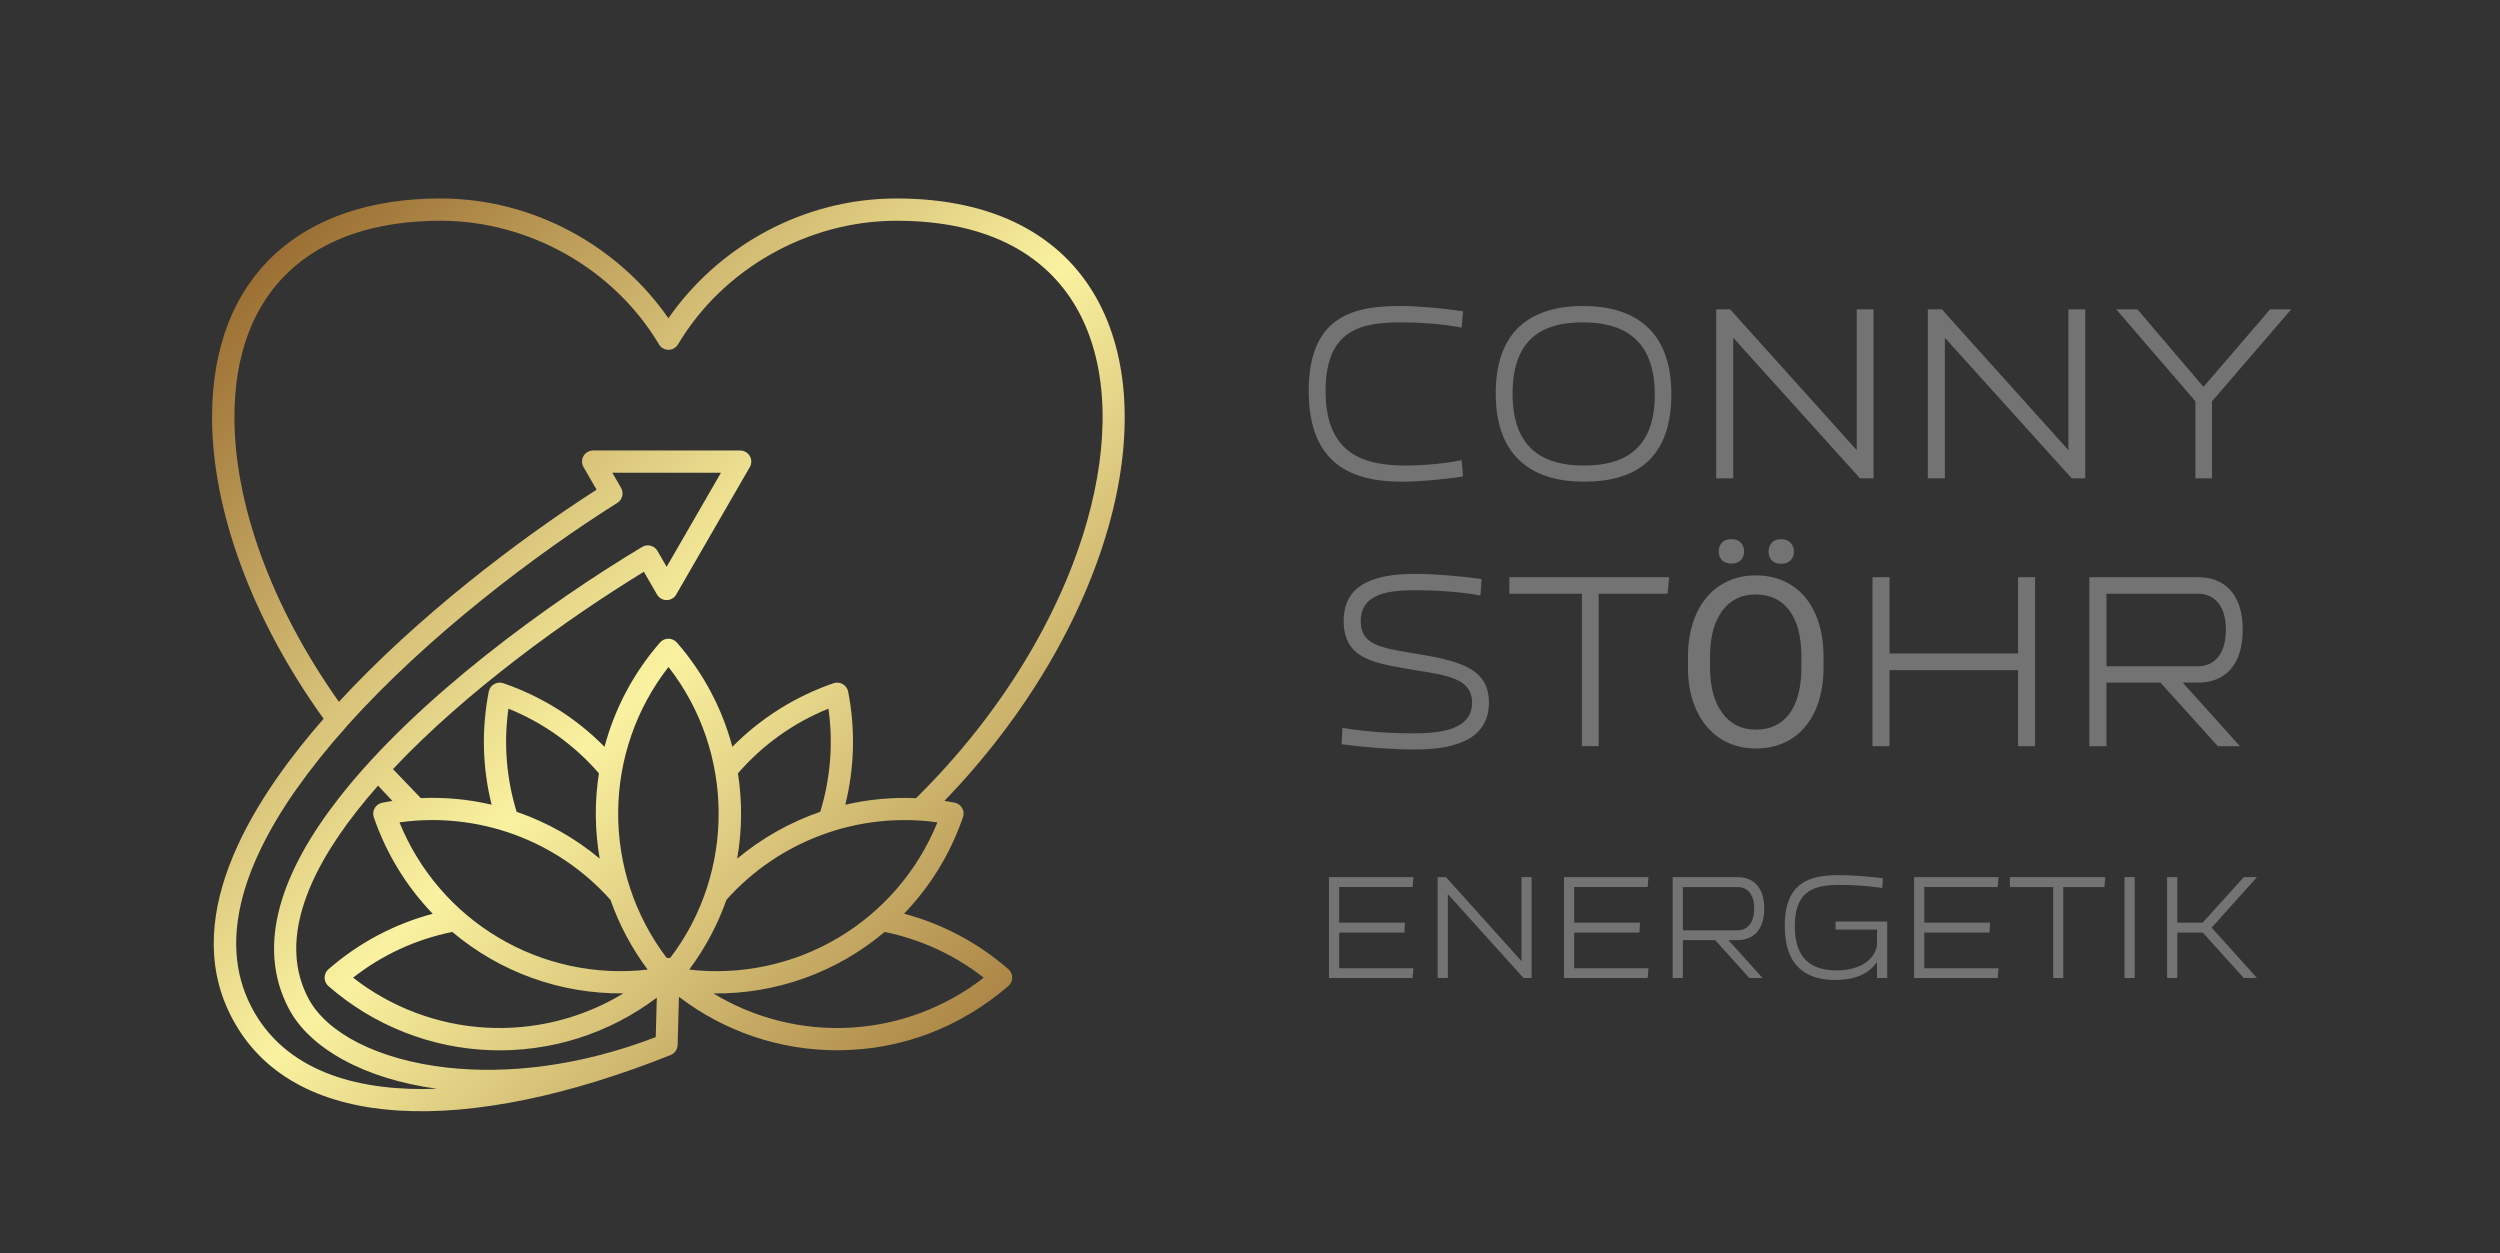 <?xml version="1.0" encoding="UTF-8"?><svg id="Ebene_1" xmlns="http://www.w3.org/2000/svg" xmlns:xlink="http://www.w3.org/1999/xlink" viewBox="0 0 353.34 177.11"><rect x="0" y="0" width="353.34" height="177.11" fill="#333333" stroke="none"/><defs><linearGradient id="Unbenannter_Verlauf" x1="-150.74" y1="388.83" x2="-54.66" y2="292.74" gradientTransform="translate(231.81 550.59) scale(1.34 -1.34)" gradientUnits="userSpaceOnUse"><stop offset="0" stop-color="#8f5e25"/><stop offset=".5" stop-color="#faf2a0"/><stop offset="1" stop-color="#8f5e25"/></linearGradient></defs><path d="M199.65,138.23l.12-1.38h-10.5v-5.04h9.22l.08-1.4h-9.3v-5.04h10.38l.12-1.4h-11.94v14.26h11.82Z" style="fill:#737373; stroke-width:0px;"/><path d="M216.47,138.23v-14.26h-1.42v11.88l-10.68-11.88h-1.18v14.26h1.44v-11.86l10.7,11.86h1.14Z" style="fill:#737373; stroke-width:0px;"/><path d="M232.87,138.23l.12-1.38h-10.5v-5.04h9.22l.08-1.4h-9.3v-5.04h10.38l.12-1.4h-11.94v14.26h11.82Z" style="fill:#737373; stroke-width:0px;"/><path d="M245.59,132.87c2.08,0,3.76-1.3,3.76-4.46s-1.68-4.44-3.76-4.44h-9.18v14.26h1.44v-5.36h4.56l4.84,5.36h1.86l-4.82-5.36h1.3ZM245.59,125.37c1.28,0,2.34.9,2.34,3.04s-1.06,3.08-2.34,3.08h-7.74v-6.12h7.74Z" style="fill:#737373; stroke-width:0px;"/><path d="M266.13,124.13c-2.14-.26-4.4-.44-6.18-.44-3.9,0-7.7.8-7.7,7.16,0,5.98,3.32,7.66,7.12,7.66,2.58,0,4.72-.76,5.92-2.56v2.28h1.44v-7.98h-7.3v1.14h5.86v2.28c-.54,2.44-2.96,3.48-5.76,3.48-3.36,0-5.86-1.5-5.86-6.24,0-5.36,3.14-5.84,6.46-5.84,1.48,0,3.76.1,5.9.44l.1-1.38Z" style="fill:#737373; stroke-width:0px;"/><path d="M282.35,138.23l.12-1.38h-10.5v-5.04h9.22l.08-1.4h-9.3v-5.04h10.38l.12-1.4h-11.94v14.26h11.82Z" style="fill:#737373; stroke-width:0px;"/><path d="M291.61,138.23v-12.86h5.82l.12-1.4h-13.48v1.4h6.12v12.86h1.42Z" style="fill:#737373; stroke-width:0px;"/><path d="M301.71,138.23v-14.26h-1.44v14.26h1.44Z" style="fill:#737373; stroke-width:0px;"/><path d="M307.73,138.23v-6.42h3.6l5.8,6.42h1.86l-6.4-7.12,6.4-7.14h-1.86l-5.82,6.44h-3.58v-6.44h-1.44v14.26h1.44Z" style="fill:#737373; stroke-width:0px;"/><path d="M184.97,55.24c0,10.62,6.36,12.84,13.23,12.84,2.18,0,5.56-.27,8.58-.74l-.2-2.31c-2.92.63-6.44.77-7.88.77-6.09,0-11.35-1.71-11.35-10.56s5.29-9.68,10.78-9.68c2.12,0,5.53.17,8.45.74l.2-2.31c-3.08-.44-6.37-.74-8.91-.74-6.44,0-12.9,1.34-12.9,11.99Z" style="fill:#737373; stroke-width:0px;"/><path d="M223.86,68.08c6.97,0,12.36-2.92,12.36-12.37s-5.72-12.46-12.46-12.46-12.36,2.92-12.36,12.36,5.73,12.47,12.46,12.47ZM233.88,55.75c0,8.07-4.69,10.05-10.02,10.05s-10.08-2.05-10.08-10.15,4.59-10.09,9.95-10.09,10.15,2.11,10.15,10.19Z" style="fill:#737373; stroke-width:0px;"/><path d="M264.8,67.61v-23.89h-2.38v19.9l-17.89-19.9h-1.97v23.89h2.41v-19.87l17.92,19.87h1.91Z" style="fill:#737373; stroke-width:0px;"/><path d="M294.72,67.61v-23.89h-2.38v19.9l-17.89-19.9h-1.98v23.89h2.41v-19.87l17.93,19.87h1.91Z" style="fill:#737373; stroke-width:0px;"/><path d="M299.1,43.72l11.19,13v10.89h2.35v-10.89l11.19-13h-2.98l-9.42,10.96-9.34-10.96h-2.99Z" style="fill:#737373; stroke-width:0px;"/><path d="M199.66,103.65c-2.58,0-6.34-.17-9.92-.77l-.13,2.31c3.55.47,7.3.74,10.35.74,4.72,0,10.48-.94,10.48-6.63,0-5.03-4.52-5.93-10.48-6.94-4.96-.8-7.64-1.27-7.64-4.55,0-4.02,4.09-4.39,7.87-4.39,2.45,0,5.86.17,9.05.74l.16-2.32c-3.18-.43-6.63-.73-9.31-.73-5.19,0-10.18,1.1-10.18,6.63s4.45,6,10.05,6.97c4.55.73,8.1,1.17,8.1,4.59,0,3.98-4.79,4.35-8.4,4.35Z" style="fill:#737373; stroke-width:0px;"/><path d="M225.95,105.46v-21.54h9.75l.2-2.34h-22.58v2.34h10.26v21.54h2.37Z" style="fill:#737373; stroke-width:0px;"/><path d="M257.73,92.82v1.5c0,2.33-.39,4.37-1.18,6.11-.79,1.74-1.9,3.07-3.34,3.98-1.44.92-3.12,1.38-5.04,1.38h0c-1.87,0-3.54-.46-4.99-1.38-1.45-.93-2.57-2.24-3.37-3.95-.81-1.71-1.22-3.68-1.24-5.93h0v-1.71c0-2.29.4-4.32,1.19-6.07.8-1.76,1.93-3.1,3.38-4.03,1.46-.93,3.13-1.4,5-1.4h0c1.91,0,3.59.46,5.05,1.38,1.45.92,2.57,2.26,3.36,4.01.79,1.75,1.18,3.78,1.18,6.11h0ZM254.6,94.55v-1.77c0-2.82-.57-4.99-1.7-6.5-1.13-1.51-2.72-2.26-4.76-2.26h0c-1.99,0-3.55.75-4.69,2.26-1.14,1.51-1.73,3.61-1.76,6.29h0v1.75c0,2.74.58,4.89,1.73,6.45,1.15,1.57,2.74,2.35,4.75,2.35h0c2.03,0,3.6-.74,4.71-2.21,1.11-1.48,1.69-3.6,1.72-6.36h0ZM242.92,77.93h0c0-.49.15-.9.45-1.23.3-.33.74-.5,1.33-.5s1.04.17,1.35.5c.3.33.45.74.45,1.23s-.15.9-.45,1.23c-.31.33-.76.49-1.35.49s-1.03-.16-1.33-.49c-.3-.33-.45-.74-.45-1.23ZM249.96,77.96h0c0-.49.15-.9.45-1.24.3-.34.74-.51,1.33-.51s1.03.17,1.34.51c.31.34.46.75.46,1.24s-.15.9-.46,1.23c-.31.33-.75.49-1.34.49s-1.03-.16-1.33-.49c-.3-.33-.45-.74-.45-1.23Z" style="fill:#737373; stroke-width:0px;"/><path d="M267.06,105.46v-10.75h18.16v10.75h2.41v-23.88h-2.41v10.78h-18.16v-10.78h-2.41v23.88h2.41Z" style="fill:#737373; stroke-width:0px;"/><path d="M310.68,96.48c3.49,0,6.3-2.17,6.3-7.47s-2.81-7.43-6.3-7.43h-15.38v23.88h2.42v-8.98h7.63l8.11,8.98h3.12l-8.08-8.98h2.18ZM310.68,83.92c2.15,0,3.92,1.51,3.92,5.09s-1.77,5.16-3.92,5.16h-12.96v-10.25h12.96Z" style="fill:#737373; stroke-width:0px;"/><path d="M129.48,112.8c12.15-11.98,20.45-26.04,24.16-39.12,6.28-22.12-.34-42.48-26.93-42.48-12.47,0-24.49,6.74-30.88,17.47h0c-.28.47-.8.77-1.35.77-.56,0-1.07-.3-1.35-.78-6.39-10.73-18.41-17.46-30.87-17.46-18.18,0-29.13,9.79-29.13,27.78,0,12.19,5.2,26.71,14.77,40.21,11.12-12.05,25.42-22.93,36.42-29.98l-1.85-3.2h0c-.28-.48-.27-1.08,0-1.56.28-.48.8-.78,1.35-.78h0s20.79,0,20.79,0c.59,0,1.13.33,1.4.85.27.52.22,1.15-.12,1.64l-10.32,17.87c-.28.49-.8.79-1.36.78-.57,0-1.08-.3-1.36-.8l-1.85-3.2c-10.82,6.62-25.07,16.85-35.46,27.89l3.93,4.1h0c3.36-.15,6.73.16,10.01.93-1.31-5.24-1.44-10.7-.4-15.99.09-.45.36-.83.76-1.05.39-.23.86-.28,1.29-.13,5.4,1.85,10.3,4.92,14.31,8.99,1.45-5.45,4.14-10.5,7.85-14.75.3-.34.74-.54,1.2-.53s.89.21,1.19.56c3.7,4.24,6.38,9.28,7.83,14.72,4.01-4.06,8.91-7.14,14.31-8.99.43-.15.9-.09,1.29.13s.67.61.76,1.05c1.04,5.3.9,10.76-.4,16,3.28-.77,6.65-1.08,10.01-.93h0ZM94.23,135.39c-4.49-5.92-6.91-13.16-6.86-20.6.04-7.44,2.54-14.65,7.11-20.52,9.36,11.98,9.46,29.03.25,41.12h-.49ZM84.65,109.29c-.62,4-.59,8.08.11,12.06-3.48-2.9-7.45-5.14-11.74-6.61-1.45-4.71-1.85-9.7-1.16-14.58,4.93,1.99,9.31,5.12,12.79,9.14h0ZM86.28,127.18c-7.49-8.4-18.67-12.51-29.82-10.95,2.77,6.83,7.7,12.56,14.03,16.31,6.34,3.76,13.73,5.34,21.05,4.5-2.24-3-4.02-6.32-5.26-9.86h0ZM97.41,137.04c7.32.84,14.72-.73,21.05-4.49,6.34-3.76,11.26-9.49,14.03-16.32-11.14-1.55-22.33,2.56-29.82,10.95-1.24,3.53-3.02,6.86-5.26,9.86h0ZM104.19,121.36c.7-3.99.73-8.06.11-12.06,3.48-4.02,7.86-7.15,12.79-9.14.69,4.89.29,9.86-1.16,14.58-4.28,1.47-8.26,3.72-11.74,6.62h0ZM55.46,113.2c-.48.07-.96.16-1.44.25h0c-.45.09-.83.37-1.06.76-.23.39-.27.87-.13,1.29,1.75,5.11,4.59,9.76,8.33,13.65-5.45,1.45-10.5,4.13-14.75,7.85-.35.3-.54.74-.53,1.2,0,.46.21.89.56,1.19,6.37,5.55,14.46,8.75,22.91,9.04,8.45.29,16.74-2.33,23.48-7.43l-.15,5.58c-10.81,4.16-21.07,5.25-29.49,4.31-9.8-1.1-17.02-4.9-19.6-9.77-4.12-7.8-.44-17.17,6.78-26.41.96-1.23,1.98-2.45,3.06-3.67l2.04,2.17ZM63.92,131.72h0c-5.11,1.03-9.91,3.24-14.02,6.46,5.39,4.2,11.94,6.67,18.76,7.06s13.61-1.29,19.45-4.84c-8.85.1-17.43-2.98-24.19-8.69h0ZM100.83,140.41c5.84,3.54,12.63,5.23,19.45,4.83,6.82-.4,13.37-2.86,18.76-7.06-4.11-3.21-8.9-5.42-14.01-6.46-6.76,5.71-15.35,8.79-24.2,8.69h0ZM127.78,129.14c5.45,1.45,10.5,4.14,14.75,7.85.35.3.54.74.53,1.2,0,.46-.21.89-.56,1.19-6.8,5.82-15.08,9.06-24.19,9.06-8.08,0-15.94-2.65-22.35-7.56l-.19,6.82c-.02.62-.4,1.18-.98,1.41-14.18,5.67-27.6,8.53-38.5,7.85-10.43-.66-18.61-4.55-23.07-12.3-8.18-14.17,1.74-30.76,12.52-43.07-10.22-14.2-15.77-29.61-15.77-42.6,0-20.2,12.85-30.94,32.27-30.94,13.21,0,25.18,6.78,32.23,16.93,7.05-10.15,19.02-16.93,32.23-16.93,28.12,0,37.02,21.59,29.95,46.47-3.67,12.91-11.61,26.71-23.17,38.67.48.07.96.16,1.44.25h0c.46.09.85.38,1.08.79.23.41.26.9.08,1.34-1.43,4.15-3.59,8.02-6.38,11.41-.61.74-1.25,1.46-1.92,2.16h0ZM48.99,102.65c11.46-12.8,26.9-24.43,38.27-31.58.73-.46.95-1.43.49-2.17l-1.21-2.09h15.36l-7.68,13.3-1.3-2.25c-.21-.37-.56-.63-.96-.73-.41-.11-.84-.05-1.2.17-12.93,7.75-31.79,21.31-42.85,35.48-7.94,10.17-11.9,20.68-7.08,29.8,2.94,5.57,10.64,9.92,20.95,11.3-10.62.41-20.82-2.13-25.82-10.78-5.38-9.32-1.81-20.5,5.85-31.45h0c2.18-3.08,4.54-6.04,7.07-8.85.04-.05.09-.09.13-.14h0Z" style="fill:url(#Unbenannter_Verlauf); fill-rule:evenodd; stroke-width:0px;"/></svg>